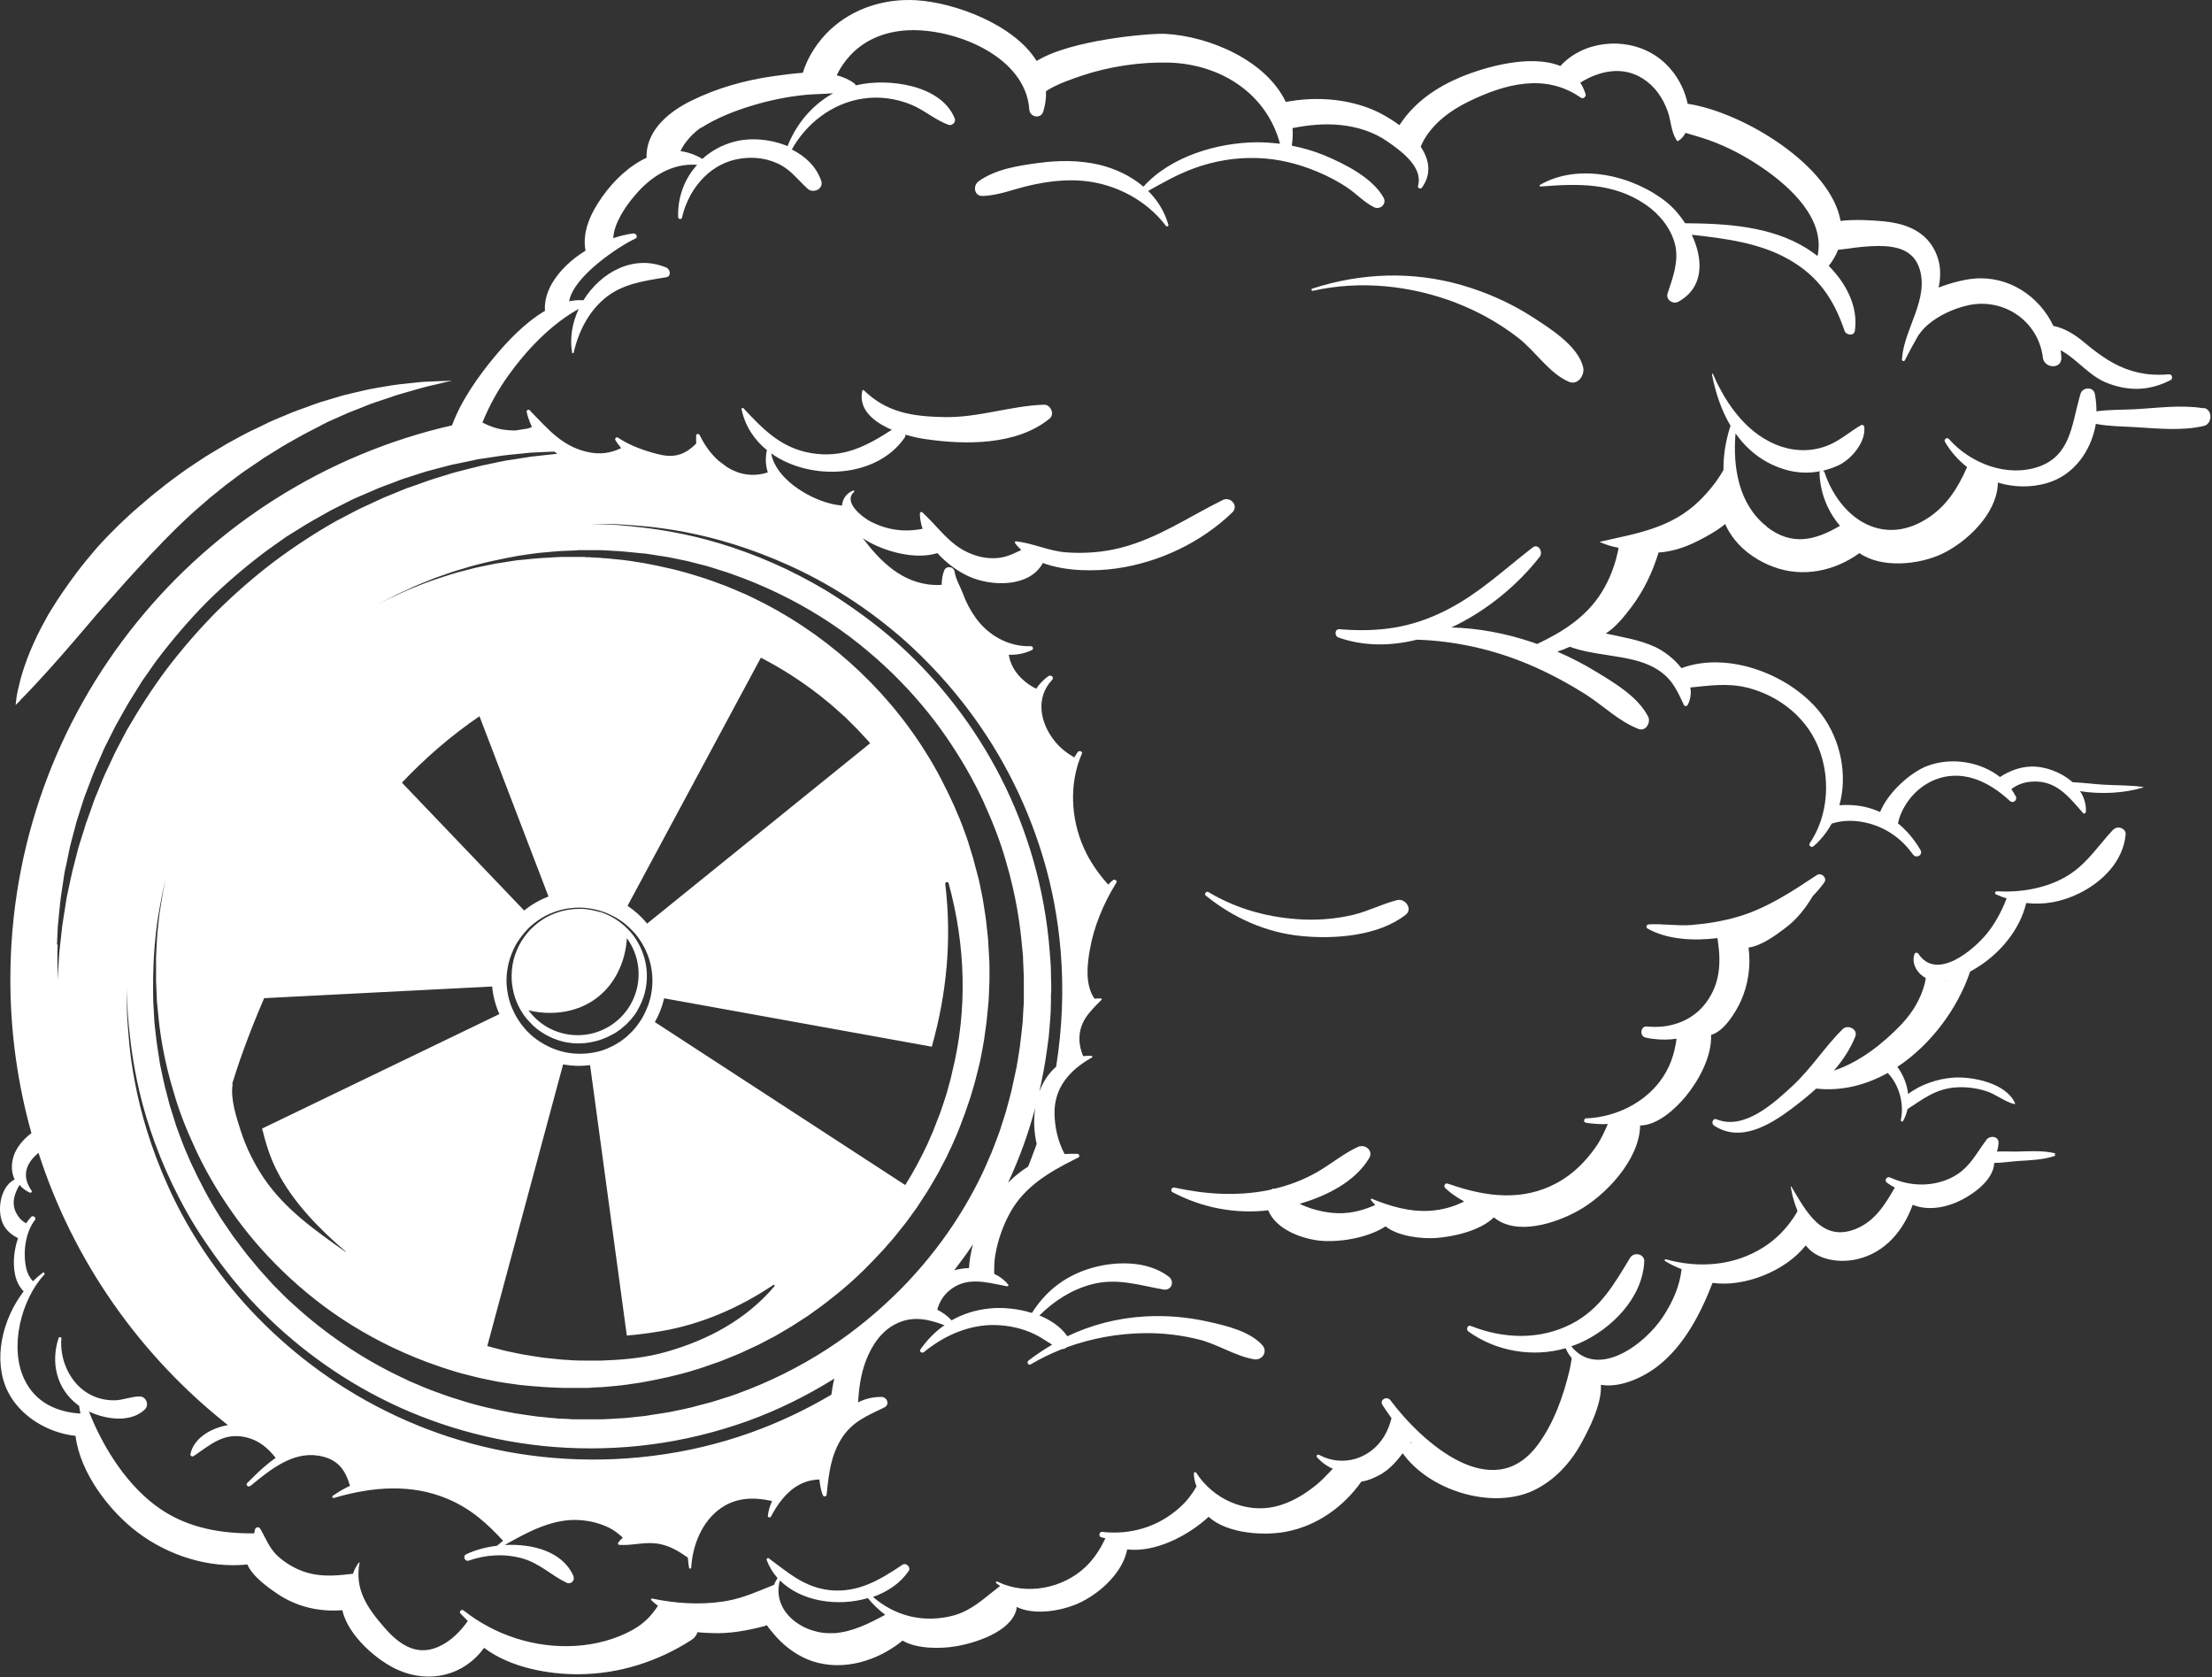 <?xml version="1.0" encoding="UTF-8"?> <svg xmlns="http://www.w3.org/2000/svg" width="810" height="614" viewBox="0 0 810 614" fill="none"><rect x="0" y="0" width="810" height="614" fill="#333333" stroke="none"/><path d="M219.593 333.903C219.053 333.687 218.459 333.579 217.865 333.471L217.001 333.255L216.137 333.093C215.543 333.039 214.949 332.877 214.355 332.823C211.924 332.607 209.494 332.823 207.064 333.255C204.634 333.741 202.312 334.659 200.098 335.794C197.937 337.036 195.993 338.548 194.211 340.33C192.537 342.167 191.025 344.165 189.945 346.379C188.865 348.594 188.055 350.916 187.676 353.292C187.298 355.669 187.244 358.099 187.514 360.422C187.838 362.744 188.379 365.012 189.297 367.065C189.459 367.605 189.783 368.091 189.999 368.577C190.269 369.063 190.485 369.603 190.809 370.035C191.079 370.521 191.403 370.953 191.673 371.439C191.943 371.871 192.321 372.303 192.645 372.681C193.239 373.492 194.103 374.302 194.859 375.112L195.021 375.274H195.075V375.382L195.399 375.652L195.993 376.138C196.371 376.462 196.749 376.84 197.181 377.11C200.476 379.541 204.094 380.999 207.55 381.647C208.414 381.755 209.278 381.863 210.088 381.971C210.952 381.971 211.762 382.079 212.573 381.971C213.383 381.917 214.139 381.971 214.895 381.809C215.651 381.701 216.353 381.593 217.055 381.431C219.863 380.891 222.131 379.865 223.967 378.893C224.4 378.623 224.832 378.406 225.264 378.19C225.642 377.974 225.966 377.704 226.29 377.488C226.614 377.272 226.884 377.056 227.154 376.894C227.424 376.732 227.694 376.462 227.91 376.246C228.72 375.544 229.152 375.166 229.26 375.112C229.314 375.058 229.692 374.626 230.394 373.924C230.556 373.708 230.826 373.492 231.042 373.222C231.258 372.952 231.474 372.682 231.744 372.357C231.96 372.033 232.284 371.709 232.554 371.331C232.824 370.953 233.04 370.521 233.31 370.089C234.336 368.307 235.524 366.038 236.172 363.176C236.875 360.368 237.145 356.965 236.551 353.346C235.956 349.782 234.444 345.893 231.96 342.545C229.368 339.142 225.75 336.226 221.375 334.443C220.835 334.227 220.295 334.065 219.701 333.849L219.593 333.903ZM224.724 374.68C214.787 381.971 200.8 379.811 193.509 369.873C193.509 369.873 206.902 373.87 218.189 365.606C229.476 357.343 229.53 343.463 229.53 343.463C236.821 353.4 234.66 367.389 224.724 374.68Z" fill="white"></path><path d="M7.463 256.292C8.598 255.158 10.218 253.538 12.162 251.432C14.106 249.325 16.482 246.787 19.075 243.87C21.721 240.954 24.583 237.605 27.661 234.041C29.173 232.258 30.793 230.368 32.468 228.424C33.278 227.452 34.142 226.48 35.006 225.453C35.87 224.481 36.734 223.401 37.652 222.429C39.434 220.377 41.27 218.324 43.16 216.218C44.997 214.058 46.995 211.951 48.939 209.791C50.937 207.631 52.935 205.416 54.987 203.202C56.014 202.122 57.094 201.041 58.174 199.907C58.714 199.367 59.2 198.773 59.74 198.233L61.36 196.613C62.44 195.533 63.52 194.398 64.654 193.318C65.734 192.238 66.922 191.158 68.056 190.078C69.191 188.997 70.325 187.917 71.513 186.891L75.077 183.813L76.859 182.246L78.695 180.788C79.938 179.816 81.126 178.79 82.368 177.818C83.61 176.845 84.852 175.927 86.094 175.009C87.336 174.091 88.578 173.119 89.874 172.255C91.17 171.391 92.412 170.526 93.709 169.662C94.357 169.23 94.951 168.798 95.599 168.366L96.517 167.718L97.489 167.124C98.785 166.314 100.081 165.504 101.323 164.747C102.619 163.937 103.861 163.127 105.158 162.425C106.454 161.723 107.75 160.967 108.992 160.265C110.288 159.563 111.53 158.806 112.772 158.212C114.068 157.564 115.31 156.916 116.553 156.268C117.201 155.944 117.795 155.62 118.389 155.296C118.983 154.972 119.631 154.648 120.225 154.378C122.709 153.244 125.139 152.163 127.515 151.137C129.892 150.165 132.214 149.301 134.482 148.383C136.696 147.465 138.91 146.817 140.963 146.114C141.989 145.736 143.015 145.412 143.987 145.088C144.959 144.764 145.931 144.44 146.903 144.17C148.793 143.63 150.575 143.144 152.195 142.658C153.816 142.226 155.328 141.74 156.732 141.416C159.486 140.822 161.646 140.281 163.158 139.903C164.671 139.579 165.427 139.363 165.427 139.363C165.427 139.363 164.616 139.363 163.104 139.471C161.592 139.525 159.324 139.579 156.462 139.741C155.004 139.741 153.438 139.957 151.763 140.119C150.035 140.281 148.199 140.497 146.201 140.714C145.175 140.822 144.203 140.984 143.123 141.146C142.097 141.308 141.017 141.524 139.882 141.686C137.668 142.064 135.292 142.442 132.916 143.036C130.486 143.576 128.001 144.17 125.409 144.818C122.817 145.574 120.171 146.384 117.471 147.195C116.769 147.411 116.12 147.627 115.418 147.897C114.716 148.113 114.068 148.383 113.366 148.653C111.962 149.139 110.612 149.625 109.154 150.165C107.75 150.651 106.346 151.245 104.942 151.839C103.537 152.433 102.079 153.028 100.675 153.622C99.217 154.216 97.813 154.918 96.409 155.62C94.951 156.322 93.547 157.024 92.088 157.672C89.172 159.077 86.364 160.697 83.448 162.263C82.044 163.073 80.639 163.937 79.181 164.801C77.777 165.666 76.319 166.476 74.915 167.394C73.511 168.312 72.161 169.23 70.757 170.148L68.651 171.553C67.948 172.039 67.3 172.525 66.598 173.011L62.548 175.981C61.198 176.953 59.902 178.034 58.606 179.06C57.31 180.086 55.959 181.112 54.717 182.192C53.475 183.273 52.179 184.353 50.937 185.433C48.399 187.539 46.077 189.808 43.7 192.022C42.566 193.156 41.432 194.29 40.298 195.424C39.164 196.559 38.084 197.693 37.004 198.881C35.924 200.015 34.898 201.203 33.926 202.392C32.9 203.526 31.982 204.768 31.009 205.902C30.091 207.09 29.119 208.225 28.255 209.413C27.391 210.601 26.527 211.789 25.663 212.923C23.989 215.246 22.423 217.568 20.911 219.837C20.154 220.971 19.506 222.105 18.804 223.185C18.48 223.725 18.102 224.265 17.778 224.859C17.454 225.399 17.13 225.993 16.86 226.534C14.376 230.908 12.432 235.067 10.866 238.848C9.354 242.628 8.22 246.031 7.463 248.893C6.707 251.756 6.221 254.078 6.005 255.644C5.789 257.211 5.735 258.129 5.735 258.129C5.735 258.129 5.897 257.967 6.167 257.697C6.437 257.427 6.869 256.995 7.463 256.4V256.292Z" fill="white"></path><path d="M773.895 303.658C772.437 305.17 771.086 306.791 769.79 308.357C766.28 312.516 762.932 316.728 758.287 319.861C750.889 324.83 741.06 326.774 732.203 326.342C731.825 326.342 731.447 326.342 731.123 326.342C730.583 326.342 730.313 327.152 730.853 327.422C731.069 327.53 731.285 327.584 731.501 327.692C732.581 328.178 733.715 328.61 734.795 328.934C733.067 333.363 730.907 337.522 727.937 341.356C722.968 347.621 709.197 359.449 702.447 349.134C702.285 348.918 702.069 348.81 701.907 348.81C701.529 348.81 701.151 348.918 701.043 349.35C700.935 349.62 700.881 349.944 700.827 350.214C700.233 353.4 702.285 356.533 705.201 358.099C705.093 358.747 704.985 359.341 704.823 360.043C703.365 365.768 700.341 370.683 696.344 374.95C689.702 381.971 681.007 388.83 671.556 391.963C674.85 388.128 677.605 383.969 679.387 379.487C680.467 376.786 676.579 374.95 674.742 376.786C668.208 383.267 663.24 391.206 656.435 397.526C649.576 403.899 638.613 413.944 628.569 409.786C627.219 409.245 626.516 411.298 627.597 412.054C637.209 418.427 647.902 412 655.949 406.005C658.973 403.737 662.105 401.252 665.076 398.552C674.364 399.578 683.275 397.255 691.268 392.827C695.48 397.255 697.316 404.115 696.074 409.948V410.056C695.966 410.542 696.614 410.866 696.884 410.38C697.64 409.029 698.18 407.571 698.504 406.113C698.504 406.113 698.504 406.113 698.504 406.059C704.175 402.386 708.765 398.66 716.164 398.12C719.944 397.85 723.724 398.336 727.289 399.47C730.799 400.604 733.553 402.98 737.01 404.061C737.226 404.115 737.388 404.169 737.604 404.223C737.82 404.223 737.928 404.061 737.874 403.899C734.633 396.553 722.32 394.015 715.084 394.555C709.845 394.933 703.365 396.931 698.72 400.55C698.342 396.985 696.938 393.475 694.778 390.612C707.091 382.457 716.758 369.333 721.294 356.101C721.294 355.993 721.348 355.831 721.402 355.723C722.428 355.183 723.4 354.588 724.265 354.048C732.635 348.756 739.656 340.276 741.978 330.609C748.459 331.365 754.885 330.231 761.312 327.098C769.898 322.885 777.459 315.324 778.377 305.548C778.593 303.28 775.407 302.146 773.949 303.712L773.895 303.658ZM712.654 359.449C712.654 359.449 712.708 359.125 712.762 358.963C712.762 358.963 712.816 358.963 712.87 358.963C712.816 359.125 712.708 359.287 712.654 359.449Z" fill="white"></path><path d="M806.784 149.463C798.575 148.113 789.88 149.409 781.564 149.841C777.135 150.057 772.275 149.949 767.684 150.597C767.684 148.437 767.522 146.277 767.09 144.17C766.496 141.416 762.608 141.74 761.852 144.17C761.69 144.71 761.528 145.304 761.366 145.899C758.666 155.728 758.018 166.746 746.731 170.797C735.012 174.955 721.511 169.662 713.626 160.697C712.924 159.941 711.682 160.913 712.222 161.777C714.328 165.396 717.136 168.528 720.323 171.013C716.974 178.574 712.762 185.541 705.147 190.186C688.784 200.177 673.609 189.322 668.1 172.903C667.992 172.579 667.722 172.417 667.452 172.363C669.396 171.877 671.34 171.229 673.231 170.365C677.983 168.096 683.221 161.939 682.681 156.376C682.627 155.782 682.033 155.35 681.439 155.674C677.497 157.997 674.203 160.967 669.882 162.857C664.266 165.288 658.055 165.396 652.277 163.505C640.126 159.455 632.079 148.167 627.273 136.933C627.165 136.717 626.841 136.879 626.895 137.095C628.191 143.792 630.351 150.273 633.699 155.89C633.429 156.646 633.213 157.402 632.997 158.159C631.701 162.749 631.053 167.448 631.107 172.093C628.731 176.251 625.707 179.978 622.304 183.327C611.99 193.426 599.245 195.317 585.851 198.341C585.797 198.341 585.797 198.449 585.851 198.449C588.066 199.475 590.388 200.123 592.71 200.555C591.684 206.28 589.524 212.005 586.499 216.866C580.883 225.886 572.242 231.341 562.9 235.769C562.359 235.553 561.765 235.337 561.225 235.175C551.397 231.881 541.46 229.99 531.469 229.72C544.322 223.725 555.825 214.112 563.818 203.85C565.168 202.122 563.332 198.827 561.225 200.447C551.019 208.333 541.676 217.19 530.119 223.131C517.104 229.882 505.007 231.557 490.534 230.368C488.697 230.206 488.589 232.853 490.101 233.393C499.444 236.687 509.273 236.579 518.832 234.203C532.765 234.635 546.806 237.768 559.605 243.168C566.95 246.247 574.078 250.082 580.829 254.348C587.148 258.399 592.926 264.178 600.001 266.878C602.701 267.904 604.591 264.502 603.511 262.342C599.731 255.05 591.306 250.082 584.555 245.977C579.965 243.168 575.159 240.684 570.244 238.578C571.81 238.092 573.322 237.498 574.834 236.795C579.047 238.362 583.907 239.118 587.796 239.712C588.282 239.766 588.714 239.874 589.146 239.928C594.87 240.846 600.865 241.656 605.995 244.573C611.666 247.813 613.61 251.702 616.094 256.995C616.256 257.373 616.472 257.751 616.634 258.129C616.904 258.669 617.714 258.615 617.984 258.129C618.47 257.211 618.794 256.239 618.956 255.32C619.172 254.078 619.226 252.89 618.956 251.702C625.869 251.054 632.295 249.974 639.586 251.702C647.741 253.7 655.193 258.183 660.54 264.664C670.422 276.546 671.448 295.611 662.862 308.465C662.808 308.573 662.754 308.681 662.7 308.735C662.106 309.653 663.402 310.463 664.104 309.815C664.914 309.113 665.724 308.357 666.426 307.547C668.154 305.711 669.558 303.658 670.746 301.552C673.447 300.688 676.363 300.31 679.819 300.634C687.812 301.444 694.832 305.441 699.693 311.76C699.963 312.138 700.233 312.462 700.503 312.84C701.691 314.46 704.283 313.056 703.257 311.22C701.961 308.951 700.395 306.845 698.667 304.901C697.533 303.658 696.291 302.47 694.994 301.444C695.21 300.472 695.48 299.5 695.859 298.528C698.019 293.073 702.069 288.536 707.361 285.998C717.892 281.083 728.099 285.889 735.984 293.235C737.118 294.315 738.846 292.965 738.144 291.56C737.658 290.642 737.118 289.778 736.524 288.914C738.576 287.348 741.06 286.322 744.193 286.16C752.833 285.619 757.424 291.56 762.5 297.339C762.608 297.447 762.716 297.555 762.824 297.717C763.148 298.095 763.742 297.717 763.796 297.339C764.012 294.477 763.148 291.884 761.69 289.67C769.305 290.858 777.891 290.426 784.75 288.32C784.858 288.32 784.858 288.158 784.75 288.104C779.943 287.456 775.299 287.564 770.493 287.294C766.604 287.078 762.77 286.538 758.936 286.376C754.831 282.703 748.891 280.543 743.868 280.651C739.98 280.705 735.822 282.163 732.366 284.485C725.075 278.706 714.166 277.14 705.579 280.489C699.855 282.703 691.538 289.778 688.46 297.285C686.03 296.205 683.437 295.395 680.737 295.017C678.469 294.693 676.039 294.639 673.555 294.801C676.633 283.783 674.041 271.037 667.128 261.694C656.543 247.435 633.213 238.092 615.716 244.627C613.07 241.17 609.289 238.362 606.049 236.849C600.325 234.203 594.114 233.285 588.012 231.935C591.792 229.558 595.032 225.346 597.3 222.375C601.891 216.326 605.131 209.521 607.345 202.284C612.098 202.014 616.958 200.393 621.008 198.395C624.195 196.829 628.353 194.615 631.755 191.86C632.619 194.02 634.023 196.073 635.211 197.585C638.722 202.068 644.068 205.578 649.361 207.523C660.162 211.573 671.827 209.089 680.899 202.5C689.108 208.225 702.771 206.712 711.034 202.824C720.269 198.449 730.907 188.296 731.555 177.548C731.555 177.224 731.555 176.954 731.555 176.684C737.334 178.412 743.544 178.628 749.647 176.846C759.476 173.983 765.794 165.018 767.468 155.188C772.167 156.106 777.243 156.106 781.78 156.376C789.988 156.862 798.899 157.835 807 155.944C810.132 155.242 810.348 149.949 807 149.355L806.784 149.463ZM647.038 192.832C636.724 184.839 634.455 171.067 635.535 158.699C639.748 164.64 645.472 169.338 653.195 171.769C657.623 173.173 662.16 173.389 666.534 172.525C666.372 172.687 666.264 172.903 666.264 173.173C666.426 177.548 667.452 181.652 669.18 185.379C670.368 187.971 671.935 190.348 673.771 192.508C665.022 197.639 656.381 200.177 646.984 192.886L647.038 192.832Z" fill="white"></path><path d="M225.479 151.947C225.479 151.947 225.533 151.839 225.479 151.839C225.425 151.839 225.425 151.947 225.479 151.947Z" fill="white"></path><path d="M502.144 438.95C502.144 438.95 501.82 439.166 501.928 439.274C502.468 439.923 503.008 440.571 503.602 441.165C498.634 443.379 493.395 444.675 487.617 444.027C483.566 443.595 479.57 442.515 475.898 440.733C485.997 437.816 496.312 432.523 501.388 423.99C503.008 421.235 499.876 418.751 497.284 419.885C491.829 422.37 487.077 426.474 481.838 429.391C476.978 432.091 471.848 434.036 466.447 435.278C466.393 435.278 466.285 435.224 466.231 435.17C466.015 435.116 465.853 435.224 465.745 435.44C465.313 435.548 464.827 435.656 464.395 435.764C452.892 438.032 441.443 437.276 430.048 434.792C429.076 434.576 428.374 435.98 429.346 436.466C439.985 442.137 452.352 444.567 464.395 443.109C467.149 449.914 476.168 453.371 482.864 454.181C489.831 454.991 500.524 453.425 507.382 448.996C512.027 452.723 520.722 453.587 525.636 453.263C531.738 452.885 541.945 450.724 547.022 445.701C555.284 452.561 569.488 447.916 577.804 443.325C587.957 437.708 600.378 424.584 600.594 412.054C607.021 412.054 613.717 405.735 617.282 401.414C622.034 395.635 626.894 386.832 626.57 378.893C631.431 377.596 635.643 370.413 637.371 366.741C640.179 360.584 641.206 353.616 640.287 346.919C645.094 346.271 650.17 342.437 653.573 339.898C657.947 336.658 661.133 332.607 663.833 328.016C665.346 326.504 666.75 324.83 668.046 323.047C669.18 321.427 666.966 319.321 665.346 320.347C656.273 326.342 646.984 332.553 636.399 335.631C630.945 337.252 625.166 338.17 619.496 338.656C614.203 339.088 608.965 338.116 603.726 338.44C602.916 338.44 602.592 339.574 603.294 339.952C610.423 344.003 620.144 344.543 628.893 343.463C629.001 343.949 629.055 344.435 629.109 344.921C630.243 352.806 629.757 360.26 624.788 367.011C620.036 373.492 612.313 376.354 604.591 375.922C604.104 375.922 603.564 375.868 603.078 375.814C600.756 375.544 600.27 379.325 602.538 379.865C603.618 380.135 604.753 380.297 605.833 380.405C608.533 380.729 611.233 380.675 613.933 380.297C613.177 385.86 611.503 391.153 607.669 396.121C601.566 404.061 591.575 408.813 581.639 409.408C581.423 409.408 581.153 409.408 580.883 409.408C580.018 409.408 579.694 410.866 580.667 411.028C581.477 411.19 582.287 411.298 583.097 411.352C584.987 411.568 586.877 411.622 588.767 411.514C587.525 414.376 586.229 417.239 584.393 419.885C580.613 425.286 576.022 429.877 570.19 433.063C557.499 439.977 544.106 438.14 531.09 433.658C530.766 433.55 530.388 433.441 530.064 433.333C529.2 433.009 528.498 434.252 529.146 434.9C530.388 436.088 531.792 437.168 533.197 438.086C534.169 438.734 535.141 439.328 536.167 439.869C532.387 441.813 528.174 442.947 523.908 443.271C516.347 443.811 509.003 441.651 502.09 438.788L502.144 438.95Z" fill="white"></path><path d="M511.649 329.529C506.14 330.933 501.118 333.579 495.555 334.93C489.669 336.334 483.62 336.874 477.572 336.658C465.205 336.172 453.162 332.985 442.523 326.612C441.767 326.126 440.795 327.314 441.551 327.908C451.65 336.064 463.639 341.465 476.6 342.707C488.751 343.895 504.844 342.707 514.781 334.875C517.427 332.769 514.511 328.827 511.703 329.529H511.649Z" fill="white"></path><path d="M533.359 110.955C541.46 114.087 549.236 118.462 556.095 123.809C562.251 128.616 567.436 136.825 574.564 139.795C577.751 141.146 580.343 137.365 579.749 134.61C578.021 126.725 567.652 120.298 561.279 116.139C553.233 110.955 544.376 107.012 535.195 104.366C517.05 99.181 498.418 99.883 480.543 105.662C480.057 105.824 480.219 106.58 480.759 106.472C498.202 102.529 516.78 104.528 533.413 110.955H533.359Z" fill="white"></path><path d="M752.671 422.262C747.864 421.128 743.22 421.506 738.306 421.614C736.037 421.614 733.607 421.506 731.285 421.614C731.555 420.588 731.771 419.561 731.825 418.481C731.987 415.889 728.639 415.619 727.397 417.293C726.749 418.157 726.155 419.021 725.561 419.885C722.698 424.098 720.214 428.149 715.3 430.795C708.063 434.684 699.476 434.468 692.186 431.119C690.836 430.525 689.81 432.253 691.052 433.064C691.97 433.712 692.888 434.306 693.86 434.792C690.296 440.949 686.623 447.052 679.603 449.914C667.128 454.991 661.295 443.325 655.949 434.414C655.895 434.306 655.733 434.414 655.733 434.522C655.949 435.656 656.165 436.79 656.435 437.924C656.921 439.761 657.515 441.597 658.217 443.379C657.947 443.973 657.623 444.513 657.245 445.054C654.329 449.644 650.494 453.641 645.904 456.557C635.103 463.471 622.142 464.443 609.991 461.04C609.613 460.932 609.397 461.472 609.721 461.688C611.665 462.876 613.663 463.849 615.769 464.659C615.121 470.546 612.799 476.217 609.019 481.996C602.106 492.527 584.987 504.895 575.374 492.905C576.4 492.527 577.48 492.149 578.506 491.717C590.225 486.478 601.404 475.244 602.106 461.904C602.268 459.042 598.272 458.232 596.922 460.5C591.089 470.114 585.959 479.295 575.482 484.696C563.817 490.691 550.586 490.205 538.597 485.452C537.301 484.966 536.761 486.856 537.733 487.504C547.886 494.796 561.333 497.064 573.322 493.607C573.862 494.958 574.618 496.146 575.536 497.226C575.32 498.684 575.104 500.088 574.78 501.493C572.512 511.106 569.002 521.044 563.061 529.037C546.536 551.289 520.56 527.903 509.165 512.673C507.869 510.944 505.006 512.511 506.248 514.401C507.274 515.967 508.355 517.587 509.543 519.208C509.003 521.422 508.193 523.636 506.896 525.797C501.928 534.06 491.829 537.301 483.134 532.71C483.134 532.71 483.026 532.71 482.972 532.656C482.378 532.332 481.838 533.088 482.27 533.52C483.458 534.87 484.755 535.896 486.159 536.76C486.753 537.139 487.401 537.463 488.049 537.733C486.213 539.623 484.431 541.621 482.432 543.296C478.004 546.968 472.928 550.101 467.311 551.505C456.132 554.259 444.143 548.804 438.041 539.191C437.825 538.813 437.177 538.975 437.177 539.407C437.177 541.081 437.555 542.701 438.149 544.214C436.583 546.968 434.638 549.561 432.046 551.883C424.162 559.012 414.063 562.037 403.586 560.848C402.452 560.74 402.182 562.577 403.316 562.847C403.802 562.955 404.288 563.063 404.774 563.171C402.992 567.005 400.778 570.516 397.591 573.595C389.275 581.588 375.828 584.234 365.351 579.103C365.351 579.103 365.243 579.103 365.189 579.049C364.865 578.887 364.487 579.32 364.757 579.59C365.243 579.968 365.729 580.346 366.215 580.67C365.351 581.318 364.541 581.966 363.731 582.614C358.654 586.611 354.388 590.553 347.043 591.958C336.89 593.956 327.386 591.309 319.663 584.666C325.063 582.776 329.762 579.59 332.732 575.161C333.65 573.811 331.814 571.974 330.464 572.892C322.255 578.401 314.208 583.262 303.84 582.182C294.497 581.156 288.664 575.755 281.482 570.516C281.158 570.246 280.618 570.678 280.726 571.056C281.644 573.595 283.048 575.863 284.722 577.753C284.182 578.563 283.75 579.373 283.426 580.238C281.752 580.886 280.132 581.588 278.512 582.236C274.137 584.018 269.709 585.639 264.794 586.341C256.154 587.637 247.351 587.043 238.818 585.26C238.494 585.206 238.224 585.584 238.494 585.855C239.25 586.611 240.06 587.313 240.924 587.907C238.656 591.363 236.118 594.226 231.69 596.71C225.317 600.275 217.865 602.165 210.574 602.597C195.993 603.461 181.249 598.709 169.801 589.635C168.99 589.041 167.964 589.959 168.666 590.769C169.531 591.687 170.395 592.606 171.313 593.47C168.45 597.466 164.994 600.977 160.404 602.975C152.303 606.486 145.931 601.841 140.692 595.792C134.536 588.717 129.783 581.966 131.673 572.082C131.673 571.974 131.565 571.92 131.457 572.028C131.079 572.514 130.755 573 130.485 573.487C129.945 574.351 129.567 575.269 129.243 576.187C124.113 576.781 118.982 577.321 113.798 576.133C109.478 575.107 105.481 573 102.133 570.084C98.623 567.059 97.489 563.441 95.274 559.66C94.842 558.904 93.654 559.066 93.384 559.93C93.222 560.416 93.168 560.902 93.114 561.389C81.179 561.497 69.406 559.552 59.145 552.747C47.102 544.754 37.868 530.387 32.575 516.777C39.11 519.856 48.02 520.882 53.043 516.021C54.771 514.347 53.475 511.214 51.099 511.268C48.02 511.268 45.266 512.565 42.134 512.673C38.462 512.781 34.789 511.808 31.711 509.81C25.285 505.705 21.828 497.442 22.476 490.043C22.53 489.449 21.612 489.395 21.45 489.881C18.534 498.846 20.64 508.244 28.255 514.185C28.471 514.347 28.741 514.509 28.957 514.671C29.119 515.643 29.281 516.561 29.443 517.533C20.91 516.993 12.972 513.591 8.867 504.895C3.359 493.229 7.733 475.839 16.212 466.657C16.536 466.279 16.104 465.631 15.672 465.955C14.43 466.873 13.188 467.953 12.053 469.087C10.865 467.791 9.947 466.117 9.515 463.903C8.381 458.34 9.299 451.21 12.809 446.62C13.458 445.81 12.107 444.783 11.405 445.54C10.757 446.242 10.163 446.998 9.569 447.862C8.435 447.268 7.463 446.458 6.707 445.324C3.845 441.381 5.033 437.438 7.139 433.82C8.111 434.954 9.353 435.926 10.865 436.628C11.297 436.844 11.892 436.412 11.567 435.926C8.327 431.335 8.975 427.015 12.864 423.18C13.242 422.802 13.674 422.424 14.106 422.1C26.905 461.85 51.369 496.416 83.447 521.746C77.075 522.88 70.918 526.607 69.73 532.386C69.622 532.872 70.216 533.466 70.81 533.142C71.026 533.034 71.188 532.872 71.404 532.764C77.237 528.821 82.097 524.23 90.36 526.283C95.112 527.471 98.245 530.387 100.945 533.736C99.433 534.816 97.975 535.95 96.57 537.193C94.41 539.083 92.412 541.081 90.522 542.972C89.82 543.674 90.9 544.646 91.71 543.998C91.872 543.89 92.034 543.728 92.196 543.62C98.785 538.273 106.939 531.468 116.444 532.926C124.167 534.114 126.543 538.651 128.163 543.998C126.165 544.916 124.221 545.996 122.385 547.292C122.223 547.4 122.007 547.508 121.845 547.67C121.413 547.94 121.845 548.588 122.331 548.426C122.547 548.372 122.817 548.318 123.033 548.21C136.534 544.322 150.683 543.188 163.86 548.75C172.609 552.423 178.495 557.932 184.22 564.089C183.464 564.683 182.762 565.277 182.006 565.925C177.739 566.465 173.743 567.546 170.611 569.112C169.369 569.706 170.233 571.812 171.583 571.38C177.955 569.166 184.76 568.734 191.294 570.57C197.613 572.352 201.717 576.673 207.388 579.428C209.116 580.292 210.682 578.617 209.926 576.889C205.984 568.032 195.021 565.115 184.814 565.655C192.644 561.227 201.177 556.528 210.358 556.474C214.786 556.474 219.269 557.446 223.157 559.39C225.101 560.362 226.613 561.659 228.071 562.955C227.423 563.495 226.829 564.143 226.343 564.899C226.127 565.223 226.397 565.547 226.775 565.601C231.906 565.979 236.496 564.197 241.788 565.331C245.731 566.195 248.647 568.032 251.617 570.084C251.725 570.138 251.779 570.192 251.887 570.3C251.995 571.542 252.103 572.784 252.319 574.027C252.373 574.459 253.129 574.351 253.129 573.919C253.129 573.811 253.129 573.757 253.129 573.649C253.669 565.763 256.964 556.96 264.146 552.045C269.817 548.156 276.351 548.102 282.724 549.561C281.914 551.289 281.374 553.125 281.158 555.016C281.104 555.556 282.076 555.772 282.292 555.286C284.614 550.857 288.016 545.996 292.823 543.512C295.253 542.269 297.629 541.729 300.059 541.675C300.221 543.512 300.545 545.24 301.085 546.806C301.139 547.022 301.193 547.184 301.301 547.4C301.571 548.102 302.652 547.94 302.706 547.238C302.706 546.86 302.814 546.482 302.814 546.104C303.57 539.191 304.272 532.764 308.268 526.499C312.156 520.45 317.449 518.398 323.875 515.265C324.037 515.211 324.145 515.103 324.253 514.995C324.523 514.779 324.739 514.563 324.847 514.239C325.333 513.051 324.361 511.43 322.741 511.43C319.609 511.43 316.747 512.133 314.208 513.429C314.533 508.298 315.181 503.167 317.071 498.198C319.177 492.743 322.687 487.126 328.628 484.426C334.568 481.671 340.239 483.076 345.855 485.182C342.507 487.504 339.537 490.475 337.052 494.039C336.458 494.85 337.7 495.606 338.348 495.012C345.693 488.963 355.09 484.804 364.757 485.128C369.617 485.29 374.477 486.37 378.852 488.477C381.12 489.557 383.118 491.015 385.278 492.311C382.308 494.04 379.446 495.984 376.638 498.09C375.828 498.738 376.53 500.089 377.448 499.494C381.12 497.334 384.954 495.498 388.897 493.932C389.545 493.932 390.139 493.715 390.571 493.283C399.644 489.989 409.31 488.207 418.977 488.099C425.836 487.991 432.64 488.801 439.229 490.475C446.033 492.203 452.406 496.524 459.21 497.658C462.181 498.144 464.395 494.904 462.235 492.473C457.536 487.288 448.734 485.29 442.145 483.832C434.584 482.158 426.754 481.509 418.977 481.996C409.04 482.59 399.59 485.074 390.841 489.233C388.519 485.83 384.846 483.346 380.634 481.618C385.818 476.379 392.461 472.166 399.536 470.276C408.878 467.737 416.871 470.492 425.998 472.112C428.968 472.652 430.264 469.195 427.996 467.413C419.895 461.202 407.312 461.634 398.023 464.767C389.329 467.683 382.686 473.084 377.88 480.699C372.695 479.079 367.133 478.593 362.596 479.025C357.412 479.511 352.66 481.023 348.447 483.4C348.447 483.4 348.393 483.292 348.339 483.292C346.827 481.672 345.099 480.429 343.209 479.511C343.911 477.081 345.045 474.758 347.313 472.76C353.578 467.197 360.976 469.411 368.375 470.87C368.483 470.87 368.591 470.87 368.753 470.924C369.077 470.978 369.455 470.654 369.239 470.384C368.213 469.087 366.917 468.007 365.513 467.143C365.027 466.873 364.541 466.603 364.055 466.387C364.055 463.957 364.055 461.472 364.541 459.042C365.513 453.695 367.403 448.348 370.157 443.487C375.342 434.468 384.036 429.175 393.595 424.422C394.027 424.206 394.405 423.99 394.837 423.828C395.593 423.45 395.215 422.478 394.405 422.424C394.189 422.424 394.027 422.424 393.811 422.424C392.461 422.424 391.165 422.424 389.869 422.532C389.869 422.424 389.761 422.316 389.707 422.262C387.331 417.671 386.25 412.702 386.142 407.679C386.034 398.498 391.327 392.017 399.59 387.318C399.644 387.318 399.698 387.264 399.806 387.21C400.13 387.048 400.022 386.67 399.752 386.562C399.752 386.562 399.644 386.562 399.59 386.562C398.563 386.562 397.591 386.562 396.619 386.67C395.809 384.672 395.269 382.619 395.269 380.351C395.269 373.924 398.995 370.467 403.37 366.039C403.532 365.877 403.37 365.606 403.154 365.552C402.344 365.498 401.588 365.553 400.832 365.661C400.616 365.336 400.4 365.012 400.184 364.688C397.429 359.666 398.131 353.238 399.049 347.892C400.508 339.304 404.072 330.771 408.77 323.21C409.256 322.453 408.176 321.697 407.474 322.291C406.88 322.778 406.34 323.318 405.8 323.858C402.128 319.753 398.995 315.27 396.835 310.355C392.083 299.662 391.435 286.7 396.187 275.898C396.565 275.088 395.161 274.656 394.675 275.304C394.243 275.952 393.811 276.6 393.379 277.302C390.625 275.682 388.087 273.791 385.98 271.037C380.85 264.448 379.122 255.482 385.278 248.893C386.142 247.975 384.846 246.841 383.82 247.597C382.038 248.893 380.58 250.46 379.446 252.134C377.664 251.324 375.936 250.136 374.207 248.515C371.237 245.653 369.887 242.736 369.401 239.712C372.263 239.82 375.126 239.334 377.88 237.984C378.15 237.876 378.258 237.66 378.258 237.39C378.258 237.011 378.042 236.633 377.61 236.579C377.61 236.579 377.502 236.579 377.448 236.579C369.185 236.849 361.84 232.475 357.412 226.372C355.414 223.617 353.794 220.593 352.66 217.46C351.688 214.814 349.959 212.059 349.581 209.359C349.311 207.415 346.503 206.929 345.747 208.873C345.099 210.547 344.829 212.329 344.829 214.112C343.911 214.166 342.993 214.22 342.075 214.166C330.194 213.572 322.201 205.308 315.937 197.045C316.315 197.315 316.747 197.585 317.125 197.801C323.443 201.69 334.946 205.146 343.263 202.5C346.611 206.226 350.824 209.251 354.874 211.087C363.137 214.76 377.016 215.138 381.876 206.118C390.409 209.305 401.264 209.197 408.824 208.117C424.486 205.902 439.877 198.611 451.272 187.593C453.702 185.217 450.624 181.652 447.762 183.057C435.287 189.214 423.838 197.207 410.174 200.609C403.748 202.23 397.051 202.716 390.409 202.23C384.036 201.744 378.312 198.881 372.047 198.179C371.723 198.179 371.507 198.557 371.669 198.773C372.317 199.745 373.127 200.556 373.991 201.366C373.829 201.42 373.667 201.474 373.559 201.582C371.561 202.5 369.617 203.472 367.457 203.958C363.083 204.93 358.762 204.174 354.712 202.392C347.853 199.367 343.911 193.48 338.781 188.566C338.456 188.241 338.078 187.917 337.754 187.593C337.322 187.215 336.836 187.593 336.836 188.079C336.836 188.998 336.944 189.862 337.106 190.726C337.268 191.698 337.484 192.67 337.862 193.588C334.73 194.236 331.436 194.398 328.25 193.966C324.955 193.534 321.715 192.454 318.799 190.942C316.153 189.592 308.484 183.921 312.75 180.086C312.966 179.87 312.75 179.492 312.48 179.6C309.996 180.518 308.538 182.571 308.322 185.109C306.756 184.947 305.19 184.677 303.624 184.245C295.631 182.138 284.02 175.171 282.4 165.99C296.819 176.252 320.905 175.063 331.166 160.373C331.436 159.995 331.544 159.563 331.598 159.131C334.244 159.941 336.782 160.481 338.781 160.751C353.362 162.911 372.317 163.127 384.36 153.244C386.358 151.569 384.684 148.059 382.254 148.167C369.941 148.599 358.222 152.974 345.747 152.704C334.244 152.488 324.739 151.083 316.315 142.874C316.153 142.712 315.829 142.766 315.775 143.036C314.208 149.895 319.987 154.54 326.575 157.348C317.233 163.397 308.646 167.88 296.981 165.882C286.072 164.046 279.43 157.186 272.247 149.463C271.977 149.139 271.491 149.463 271.545 149.841C272.841 156.052 276.243 161.075 280.834 164.802C280.186 167.664 280.348 170.419 281.158 172.957C275.649 174.739 270.573 173.713 266.307 171.067L263.066 168.636C260.312 166.152 258.044 163.019 256.37 159.617C256.37 159.509 256.262 159.401 256.208 159.293C255.938 158.753 254.966 158.699 254.912 159.455C254.912 160.103 254.912 160.751 254.912 161.399C254.912 161.723 254.912 162.047 254.966 162.371C251.401 165.936 247.729 167.718 242.059 166.53C236.874 165.396 230.772 163.235 226.343 160.265C225.695 159.833 224.993 160.481 225.371 161.183C225.965 162.155 226.667 163.127 227.477 164.046C223.751 165.828 219.755 166.638 214.57 165.342C205.605 163.127 200.637 157.024 194.643 150.921C194.427 150.651 194.157 150.435 193.941 150.165C193.563 149.733 192.752 150.165 192.86 150.759C193.13 152.11 193.562 153.46 194.103 154.756C194.319 155.242 194.535 155.782 194.805 156.268C194.373 156.484 193.887 156.7 193.4 156.862L188.648 157.618C187.352 157.618 186.056 157.51 184.652 157.348C181.574 156.916 179.089 155.944 176.659 154.702C179.089 148.653 182.33 142.82 186.11 137.527C192.59 128.4 201.825 118.624 211.924 113.115C209.548 118.138 208.576 123.755 209.494 129.102C209.494 129.426 210.034 129.372 210.088 129.102C211.708 121.703 215.434 114.303 221.267 109.389C227.747 103.88 235.848 102.854 243.949 101.503C246.001 101.179 245.407 98.533 243.949 97.939C231.96 92.97 219.971 99.721 213.652 109.929C211.87 109.821 210.142 109.929 208.414 110.307C209.98 101.125 226.721 90.107 232.662 87.353C233.796 86.813 232.932 85.355 231.852 85.463C229.475 85.787 226.991 86.381 224.561 87.191C224.831 81.736 228.989 75.633 232.446 71.582C238.278 64.669 246.001 59.646 255.29 60.349C250.699 65.371 248.107 72.069 248.323 79.468C248.323 80.278 249.565 80.494 249.727 79.684C251.995 69.8 259.07 60.727 269.331 58.404C274.461 57.27 279.862 57.594 284.668 59.809C289.582 62.023 291.959 65.695 295.739 69.098C297.791 70.988 301.733 69.206 300.707 66.181C298.925 60.997 294.875 57.162 289.96 54.732C295.307 45.064 304.92 37.719 315.991 36.099C321.985 35.18 328.088 36.044 333.65 38.313C338.51 40.311 342.453 43.93 347.367 45.712C348.609 46.144 350.121 44.74 349.635 43.444C344.775 31.022 325.225 28.537 313.938 31.13C313.722 31.13 313.56 31.238 313.398 31.292C313.29 31.022 313.128 30.752 312.858 30.536C310.968 29.131 308.754 28.159 306.378 27.565C307.674 24.811 309.456 22.272 311.508 20.112C317.449 13.793 325.657 11.092 334.19 11.039C350.824 10.931 375.504 20.976 376.908 39.987C376.908 39.987 376.908 40.041 376.908 40.095C377.124 42.958 381.174 43.714 382.038 40.797C382.578 38.961 382.902 37.233 383.01 35.505C383.01 34.802 383.064 34.1 383.01 33.452C386.358 30.914 394.135 28.375 396.241 27.673C406.232 24.325 417.519 22.65 427.996 22.92C447.167 23.46 463.855 34.37 468.715 52.625C465.907 52.301 463.099 52.085 460.291 52.085C445.979 52.193 428.752 57.162 418.707 68.342C414.171 64.453 408.5 61.753 402.452 60.294C395.215 58.62 387.763 58.674 380.418 59.646C373.019 60.619 364.487 61.915 358.33 66.397C356.17 67.964 356.71 71.852 359.788 71.744C365.675 71.582 371.129 69.26 376.8 67.964C383.334 66.451 390.139 65.587 396.889 66.236C408.5 67.37 419.787 73.257 426.916 82.654C427.24 83.086 428.05 82.87 427.834 82.276C426.43 77.415 423.838 73.257 420.435 69.908C425.836 66.884 431.02 63.913 437.015 61.699C444.467 58.944 452.352 57.594 460.345 57.864C467.905 58.08 475.358 59.916 482.324 62.833C486.321 64.507 490.209 66.505 493.773 68.99C496.96 71.204 499.66 74.121 503.116 75.849C505.384 76.983 507.923 74.661 506.626 72.338C502.576 65.047 492.261 59.916 484.863 56.838C481.082 55.272 477.086 54.138 473.036 53.327C473.36 51.113 473.468 48.953 473.306 46.9C479.084 45.766 484.971 45.172 490.803 45.766C496.798 46.36 502.954 48.251 507.923 51.707C512.837 55.11 521.208 61.051 519.263 68.018C518.993 68.936 520.236 69.368 520.722 68.666C522.126 66.668 522.828 64.723 522.99 62.725C523.26 59.592 522.126 56.514 520.236 53.706C520.56 52.895 520.938 52.085 521.37 51.329C525.042 44.902 531.252 40.365 537.787 37.179C550.964 30.752 565.491 26.809 578.344 35.396C578.56 35.559 578.776 35.666 578.938 35.775C579.478 36.153 580.126 35.883 580.451 35.396C580.613 35.126 580.721 34.802 580.613 34.478C580.126 32.912 579.478 31.508 578.668 30.266C585.581 25.945 594.114 24.055 601.458 28.699C605.941 31.508 608.857 35.721 610.639 40.635C611.881 43.984 611.881 47.98 613.771 51.059C613.879 51.221 613.933 51.329 614.041 51.491C614.149 51.653 614.311 51.707 614.527 51.599C615.715 50.897 616.58 49.871 617.174 48.683C617.228 48.683 617.282 48.683 617.336 48.683C620.144 49.547 623.006 50.303 625.868 51.329C632.781 53.813 639.369 57.324 645.418 61.483C655.679 68.504 668.478 80.224 665.562 93.726C664.211 92.7 662.861 91.728 661.457 90.864C648.334 82.762 632.133 81.844 617.066 81.736C615.067 78.657 612.637 75.903 610.207 73.959C598.002 64.237 578.074 59.484 563.925 67.694C563.655 67.856 563.763 68.288 564.087 68.288C577.804 67.208 590.711 66.776 602.646 74.931C607.669 78.388 611.881 83.518 613.393 89.567C614.851 95.616 612.529 101.773 610.639 107.444C609.883 109.713 612.637 111.549 614.581 110.469C624.14 105.176 623.708 94.806 619.496 85.949C631.539 87.299 644.176 88.865 654.815 94.86C665.778 101.017 671.502 109.497 675.444 121.108C675.984 122.729 678.901 123.161 679.225 121.108C680.521 112.197 675.984 103.718 669.666 97.345C671.178 95.4 672.312 93.456 673.068 91.458C674.418 91.296 675.66 91.188 676.362 91.08C680.089 90.486 683.977 90.107 687.757 90.053C694.292 90.053 700.61 91.35 702.879 98.317C706.443 109.443 697.424 120.136 696.506 130.992C696.506 131.208 696.506 131.424 696.452 131.64C696.452 132.18 697.262 132.45 697.532 131.91C698.342 130.29 699.26 128.562 700.232 126.779C700.988 125.429 701.745 124.079 702.501 122.729C703.527 121.325 704.661 119.974 706.011 118.84C710.169 115.33 715.462 112.953 720.7 111.765C733.553 108.957 746.19 117.328 748.026 130.56C748.026 130.668 748.026 130.722 748.026 130.83C748.566 135.043 755.101 135.313 754.831 130.83C754.831 129.966 754.669 129.102 754.561 128.238C760.501 131.316 765.038 137.797 771.896 140.336C779.889 143.36 787.288 143.036 794.848 139.147C795.82 138.661 795.388 136.933 794.254 137.041C793.066 137.149 791.932 137.203 790.852 137.203C783.507 137.257 777.513 135.259 771.842 131.748C768.872 129.912 766.01 127.698 763.04 125.213C759.853 122.513 755.911 120.082 751.915 119.326C746.784 108.524 735.713 100.963 723.022 101.989C719.674 102.259 714.814 103.394 709.899 105.284C711.033 99.937 710.601 94.59 707.199 89.567C703.257 83.788 696.452 81.682 689.81 81.034C685.165 80.602 679.387 80.278 673.986 80.872C670.476 60.781 638.613 41.121 617.984 37.989C617.876 37.503 617.768 37.017 617.66 36.585C615.877 29.779 611.503 23.569 605.455 19.896C594.708 13.361 579.694 15.035 571.378 24.163C560.523 19.734 543.835 24.487 534.763 28.267C526.176 31.886 518.345 37.179 512.999 45.01C512.837 45.28 512.621 45.55 512.459 45.82C509.165 43.39 505.708 41.446 502.792 40.203C494.043 36.531 484.215 35.559 474.872 36.693C473.576 36.855 472.226 37.071 470.821 37.287C463.639 22.218 443.117 13.307 426.7 12.389C421.353 12.119 392.191 14.495 379.608 22.326C371.183 8.77 349.257 0.885 335.432 0.075C323.875 -0.573 312.426 2.991 303.894 10.985C299.897 14.711 295.739 20.598 294.011 26.647C290.176 26.917 286.396 27.457 283.21 27.889C272.787 29.347 262.418 32.264 252.967 36.963C245.353 40.743 237.198 47.17 236.766 56.46C236.766 56.892 236.766 57.324 236.766 57.756C230.34 60.727 224.669 66.181 220.511 72.068C216.46 77.793 213.058 84.76 214.408 91.782C209.224 94.968 204.741 99.127 201.879 104.204C200.313 107.066 199.287 110.523 199.557 113.817C192.158 118.138 185.57 125.213 180.925 130.83C175.633 137.203 168.882 146.439 165.534 155.728C73.025 176.846 3.791 259.749 3.791 358.585C3.791 378.082 6.491 396.932 11.513 414.863C8.489 417.077 5.951 420.263 5.033 423.18C4.007 426.312 4.169 429.283 5.357 431.821C-0.206 434.576 -1.448 444.351 1.685 449.158C2.819 450.886 4.547 452.291 6.599 453.317C4.871 458.34 4.493 464.119 6.059 468.601C6.599 470.168 7.517 471.572 8.651 472.814C0.821 483.022 -2.744 497.982 2.819 509.378C7.247 518.398 17.4 524.608 27.661 525.689C29.281 539.245 40.082 553.287 50.451 561.064C61.738 569.544 76.427 574.243 90.576 572.784C92.466 577.213 98.461 581.426 101.593 583.532C108.667 588.285 116.768 590.175 125.247 589.527C125.247 589.527 125.301 589.527 125.355 589.527C127.461 598.979 138.37 608.214 145.877 611.455C157.326 616.478 169.963 613.453 177.253 603.299C186.758 610.483 200.745 613.075 212.086 612.967C226.721 612.859 240.978 608.322 253.237 600.383C254.426 599.627 255.074 598.655 255.398 597.574C257.288 597.79 259.178 597.845 260.852 597.899C267.225 598.169 273.705 596.98 279.862 595.36C280.186 595.252 280.51 595.144 280.78 594.982C281.86 596.548 283.156 598.007 284.182 599.195C287.638 603.083 292.391 606.486 297.359 608.16C308.862 611.995 321.445 608.052 330.518 600.653C335.864 603.839 344.829 603.623 349.851 602.759C357.142 601.571 370.049 597.466 372.155 589.419C372.263 589.041 372.263 588.663 372.263 588.339C379.23 591.688 389.761 589.581 395.863 586.557C403.208 582.938 411.146 575.593 412.767 567.276C423.189 568.464 435.124 562.199 442.577 555.34C449.49 561.605 462.991 562.307 470.929 560.794C482.27 558.634 491.937 551.721 498.526 542.431C501.172 542.107 504.196 540.595 505.708 539.731C508.895 537.841 511.433 535.032 513.647 532.062C523.476 545.78 546.158 552.693 561.225 545.834C569.002 542.269 575.05 535.734 579.1 528.281C581.909 523.15 586.607 514.077 586.229 507.002C593.466 508.244 601.944 504.193 607.291 499.98C616.796 492.473 622.79 480.861 627.11 469.682C638.667 471.356 653.789 465.415 661.241 455.963C665.238 461.31 673.554 462.552 680.143 460.986C690.35 458.61 696.992 450.508 700.394 441.111C706.065 443.379 712.761 442.137 718.27 439.329C723.184 436.79 729.989 431.821 730.259 425.772C733.175 425.772 736.199 425.232 738.954 425.07C743.598 424.746 747.918 424.692 752.347 423.234C752.617 423.126 752.671 422.694 752.347 422.64L752.671 422.262ZM256.748 46.792C262.472 43.174 268.845 40.635 275.325 38.691C281.86 36.693 288.556 35.342 295.307 34.694C298.493 34.424 301.841 34.424 305.082 34.154C297.467 38.367 291.635 45.28 288.394 53.489C282.13 50.897 274.839 50.303 268.899 51.869C264.362 53.057 260.42 55.272 257.18 58.188C257.18 58.188 257.18 58.188 257.126 58.134C254.48 56.568 251.833 55.704 249.187 55.326C250.645 51.923 254.318 48.251 256.694 46.738L256.748 46.792ZM304.434 510.62C295.091 516.129 285.316 520.774 275.217 524.393C251.671 532.872 226.667 535.734 203.013 533.79C191.132 532.818 179.575 530.657 168.612 527.363C157.65 524.122 147.281 519.802 137.614 514.725C118.334 504.571 102.241 491.339 89.55 477.243C76.967 463.092 67.732 448.132 61.468 434.144C55.149 420.101 51.477 407.193 49.425 396.391C47.318 385.59 46.886 376.948 46.508 371.061C46.454 365.174 46.4 362.042 46.4 362.042C46.4 362.042 46.508 365.174 46.778 371.061C47.264 376.894 48.02 385.536 50.289 396.229C52.557 406.923 56.499 419.723 63.034 433.442C66.328 440.301 70.216 447.43 75.023 454.451C79.775 461.526 85.175 468.655 91.494 475.568C104.131 489.287 120.17 502.087 139.18 511.808C158.136 521.53 180.169 528.011 203.283 529.793C214.894 530.658 226.775 530.387 238.602 528.821C250.429 527.255 262.256 524.392 273.705 520.288C284.776 516.291 295.415 511.052 305.514 504.733C305.028 506.678 304.704 508.622 304.434 510.62ZM354.82 464.281C352.984 464.281 351.148 464.605 349.419 465.091C351.796 462.012 354.118 458.826 356.278 455.585C355.522 458.502 354.982 461.418 354.82 464.281ZM378.96 420.588C378.204 422.748 377.34 424.962 376.476 427.123C373.775 428.797 371.345 430.795 369.131 433.01C371.237 428.473 373.181 423.828 374.856 419.129C376.476 414.701 377.826 410.218 379.068 405.681C378.42 410.002 378.636 414.539 379.608 418.805C379.392 419.399 379.23 419.993 379.014 420.588H378.96ZM225.695 191.914C231.582 192.292 240.222 192.724 251.023 194.831C261.824 196.883 274.785 200.61 288.772 206.929C302.76 213.194 317.719 222.429 331.868 235.013C345.909 247.705 359.194 263.8 369.347 283.081C374.423 292.695 378.69 303.064 381.984 314.028C385.278 324.992 387.439 336.55 388.411 348.378C389.545 362.204 389.005 376.408 386.736 390.559C383.982 392.935 381.93 396.067 380.58 399.686C381.768 394.447 382.74 389.208 383.442 383.97C383.658 382.511 383.82 380.999 384.036 379.541C384.198 378.083 384.252 376.57 384.414 375.112C384.522 373.654 384.63 372.196 384.738 370.683C384.738 369.171 384.846 367.713 384.846 366.201V363.986L384.954 362.852V362.312V362.096V361.826C384.954 360.368 384.9 358.909 384.846 357.451C384.846 355.993 384.846 354.535 384.738 353.076C384.63 351.618 384.522 350.16 384.414 348.702C382.686 325.532 376.152 303.55 366.431 284.593C356.71 265.582 343.911 249.541 330.194 236.903C323.335 230.584 316.153 225.184 309.078 220.431C302.057 215.624 294.875 211.789 288.07 208.441C274.299 201.906 261.554 197.963 250.861 195.695C240.168 193.426 231.528 192.67 225.695 192.184C219.809 191.968 216.676 191.806 216.676 191.806C216.676 191.806 219.809 191.806 225.695 191.914ZM209.764 201.528H211.06L211.708 201.42H212.032C212.032 201.42 212.356 201.42 212.41 201.42C213.22 201.42 214.084 201.42 214.894 201.42C216.568 201.42 218.189 201.42 219.863 201.42C221.537 201.474 223.211 201.582 224.885 201.69C226.559 201.798 228.233 201.852 229.908 202.068C231.582 202.23 233.202 202.392 234.822 202.554L236.064 202.662L237.306 202.824C238.116 202.932 238.926 203.094 239.736 203.202C241.356 203.472 242.977 203.688 244.597 203.958C246.217 204.282 247.783 204.606 249.349 204.93C250.159 205.092 250.915 205.254 251.725 205.416C252.481 205.632 253.291 205.794 254.048 206.01C255.614 206.388 257.126 206.82 258.692 207.199C260.204 207.631 261.716 208.117 263.228 208.603C264.74 209.089 266.253 209.521 267.711 210.061C279.592 214.22 290.555 219.567 300.491 225.778C310.428 231.989 319.231 239.172 326.9 246.625C334.568 254.132 341.157 262.018 346.611 269.957C352.066 277.896 356.548 285.781 360.058 293.343C363.515 300.958 366.323 308.141 368.213 314.838C372.209 328.178 373.613 339.142 374.261 346.595C374.369 347.514 374.423 348.378 374.531 349.242C374.639 350.052 374.639 350.808 374.639 351.564C374.693 352.968 374.747 354.211 374.801 355.129C374.909 357.073 374.91 358.045 374.91 358.045V358.261C374.91 358.261 374.91 359.233 374.91 361.07C374.91 361.988 374.91 363.122 374.91 364.472C374.91 365.174 374.91 365.822 374.91 366.687C374.91 367.551 374.801 368.415 374.747 369.387C374.693 370.359 374.639 371.385 374.585 372.412C374.531 373.492 374.477 374.626 374.315 375.76C374.045 378.029 373.829 380.567 373.451 383.267C373.235 384.618 373.019 386.022 372.803 387.426C372.695 388.128 372.587 388.884 372.425 389.64C372.317 390.397 372.209 391.153 371.993 391.909C371.669 393.421 371.345 395.041 370.967 396.662C370.805 397.472 370.643 398.282 370.427 399.146C370.211 399.956 369.995 400.82 369.779 401.684C369.347 403.359 368.861 405.141 368.375 406.923C367.835 408.706 367.241 410.488 366.647 412.324C366.107 414.214 365.351 416.051 364.649 417.941C363.893 419.831 363.245 421.776 362.326 423.72C359.086 431.551 354.766 439.707 349.365 447.916C343.965 456.125 337.43 464.281 329.708 472.112C321.931 479.889 313.074 487.342 302.976 493.877C292.877 500.413 281.644 506.084 269.439 510.458C267.927 511.052 266.361 511.484 264.848 511.97C263.282 512.457 261.77 512.997 260.15 513.429C258.584 513.861 256.964 514.293 255.398 514.671C254.588 514.887 253.777 515.103 253.021 515.319C252.211 515.481 251.401 515.643 250.591 515.859C248.971 516.183 247.351 516.561 245.677 516.885C244.057 517.209 242.383 517.425 240.708 517.695C239.898 517.803 239.034 517.965 238.224 518.073L236.982 518.289L235.74 518.452C234.066 518.614 232.338 518.83 230.664 518.992C228.989 519.208 227.261 519.262 225.533 519.37C223.805 519.478 222.077 519.586 220.349 519.64C218.621 519.64 216.892 519.64 215.164 519.64C214.3 519.64 213.436 519.64 212.572 519.64C212.572 519.64 212.14 519.64 212.086 519.64H211.762H211.114H209.872C208.198 519.478 206.524 519.424 204.849 519.37H204.201L203.553 519.262L202.203 519.154C201.285 519.046 200.421 518.992 199.503 518.884C195.885 518.614 192.428 517.965 188.864 517.479C181.844 516.237 174.769 514.671 167.856 512.403C164.346 511.43 160.944 510.026 157.542 508.838C155.813 508.19 154.139 507.434 152.465 506.732L149.927 505.651L147.443 504.463C134.104 498.198 121.467 489.935 110.126 479.997C108.721 478.755 107.317 477.459 105.913 476.217C104.509 474.92 103.213 473.57 101.863 472.22C101.215 471.572 100.513 470.87 99.865 470.222L97.975 468.115L96.084 466.009C95.436 465.307 94.788 464.605 94.194 463.849C93.006 462.39 91.764 460.932 90.576 459.474C89.388 458.016 88.254 456.449 87.12 454.937L85.392 452.669L83.771 450.292L82.151 447.916C81.611 447.106 81.071 446.35 80.585 445.54C76.481 439.113 72.916 432.253 69.73 425.34L67.462 420.047C66.706 418.265 66.112 416.483 65.41 414.647C65.086 413.728 64.708 412.864 64.438 411.946L63.574 409.192L62.71 406.437C62.386 405.519 62.116 404.601 61.9 403.683L60.441 398.12C59.955 396.284 59.631 394.339 59.199 392.503L58.605 389.694L58.173 386.832C57.903 384.942 57.525 383.051 57.309 381.107L56.661 375.382C56.553 374.41 56.499 373.492 56.445 372.52L56.283 369.657L56.121 366.795C56.067 365.823 56.121 364.85 56.067 363.932V358.099C56.175 350.592 56.769 342.761 57.957 335.254C58.227 333.363 58.659 331.473 58.983 329.583L59.523 326.774L60.172 323.966C60.334 323.318 60.495 322.615 60.657 321.967C60.334 323.48 60.063 324.938 59.739 326.342C59.199 329.313 58.821 332.067 58.389 334.659C58.065 337.252 57.849 339.682 57.633 341.843C57.525 342.923 57.471 344.057 57.417 345.083C57.363 346.109 57.309 347.135 57.255 348.054C57.255 348.972 57.147 349.89 57.147 350.7C57.147 351.132 57.147 351.456 57.147 351.834C57.147 352.158 57.147 352.482 57.147 352.806C57.147 354.049 57.147 355.129 57.147 355.993C57.147 357.721 57.147 358.585 57.147 358.585V358.909C57.147 358.909 57.147 359.882 57.255 361.718C57.255 362.636 57.363 363.77 57.417 365.174C57.417 365.876 57.417 366.579 57.525 367.389C57.579 368.199 57.687 369.009 57.795 369.927C58.389 377.056 59.793 387.534 63.736 400.334C65.572 406.761 68.272 413.62 71.674 420.912C75.023 428.149 79.343 435.71 84.635 443.271C89.874 450.832 96.192 458.34 103.591 465.469C110.99 472.598 119.414 479.349 128.919 485.236C138.424 491.123 148.955 496.2 160.296 500.089C161.7 500.629 163.158 501.007 164.562 501.493C166.02 501.925 167.424 502.411 168.882 502.789C170.341 503.167 171.853 503.545 173.311 503.923C174.067 504.085 174.769 504.301 175.525 504.463C176.281 504.625 177.037 504.787 177.793 504.949C179.305 505.273 180.817 505.543 182.33 505.867C183.842 506.137 185.408 506.354 186.92 506.57C187.676 506.678 188.486 506.786 189.242 506.894L190.376 507.056L191.564 507.164C193.13 507.326 194.697 507.488 196.263 507.596C197.829 507.758 199.449 507.812 201.069 507.92C202.689 507.974 204.309 508.082 205.93 508.136C207.496 508.136 209.008 508.136 210.574 508.136H212.896C212.896 508.136 213.22 508.136 213.328 508.136H213.652H214.246H215.434C217.054 507.974 218.675 507.92 220.295 507.866C221.915 507.758 223.535 507.596 225.155 507.434C228.395 507.164 231.636 506.624 234.93 506.137C241.41 504.949 247.945 503.599 254.318 501.601C257.558 500.683 260.69 499.44 263.876 498.36C265.442 497.766 267.009 497.118 268.575 496.47L270.951 495.498L273.273 494.418C274.839 493.715 276.351 493.013 277.917 492.257C279.43 491.447 280.942 490.691 282.454 489.881C284.02 489.125 285.424 488.207 286.936 487.342C288.394 486.478 289.96 485.614 291.365 484.642C292.823 483.724 294.281 482.752 295.739 481.834C297.143 480.861 298.547 479.835 299.951 478.809C300.653 478.269 301.355 477.783 302.057 477.243L304.11 475.623L306.162 474.002C306.864 473.462 307.512 472.922 308.214 472.328C313.614 467.845 318.583 462.876 323.389 457.638C324.577 456.287 325.711 454.991 326.9 453.641C328.034 452.291 329.114 450.886 330.248 449.482L331.922 447.376L333.488 445.216L335.054 443.055C335.594 442.353 336.08 441.597 336.566 440.841C337.538 439.329 338.511 437.816 339.483 436.358C340.455 434.846 341.319 433.28 342.237 431.713C342.669 430.957 343.155 430.147 343.587 429.391L344.829 427.015L346.071 424.638C346.503 423.828 346.935 423.018 347.259 422.208C350.445 415.727 352.984 408.922 355.252 402.062L356.818 396.824C357.304 395.095 357.682 393.313 358.168 391.531L358.816 388.884L359.356 386.184C359.68 384.402 360.058 382.619 360.328 380.837L361.084 375.436C361.246 374.518 361.3 373.6 361.408 372.682L361.678 369.927L361.948 367.173C362.056 366.255 362.056 365.39 362.11 364.472L362.326 359.179V353.563C362.272 352.644 362.326 351.726 362.218 350.808L362.056 348.054L361.894 345.299C361.894 344.381 361.786 343.463 361.678 342.545L361.084 337.09C360.868 335.254 360.544 333.471 360.274 331.635L359.842 328.935L359.302 326.234C358.924 324.452 358.6 322.615 358.114 320.887L356.71 315.594C356.494 314.676 356.224 313.812 355.954 312.948L355.144 310.301L354.334 307.655C354.064 306.791 353.686 305.927 353.416 305.063C352.768 303.334 352.174 301.606 351.472 299.932L349.311 294.855C346.287 288.212 342.939 281.677 339.051 275.52C323.605 250.73 300.977 230.908 275.487 218.756L273.111 217.622L270.681 216.596C269.061 215.894 267.441 215.192 265.82 214.544C262.526 213.356 259.286 212.059 255.938 211.087C249.295 208.927 242.545 207.415 235.848 206.172C232.446 205.632 229.151 205.038 225.587 204.768L222.995 204.498L221.699 204.39H221.051L220.457 204.282C218.891 204.174 217.324 204.12 215.758 204.012H214.57L213.976 203.904H213.706C213.706 203.904 212.95 203.904 213.112 203.904C212.302 203.904 211.438 203.904 210.628 203.904C208.954 203.904 207.28 203.904 205.659 203.904C203.985 203.958 202.365 204.066 200.691 204.174C199.071 204.282 197.397 204.336 195.777 204.498C194.157 204.66 192.536 204.822 190.916 204.984L189.674 205.092L188.486 205.254C187.676 205.362 186.866 205.524 186.056 205.632C184.436 205.902 182.87 206.118 181.249 206.388C179.683 206.712 178.117 207.037 176.551 207.361C175.795 207.523 174.985 207.685 174.229 207.847C173.473 208.063 172.663 208.225 171.907 208.441C170.395 208.819 168.828 209.251 167.316 209.629C165.804 210.061 164.292 210.547 162.834 211.033C161.322 211.519 159.864 211.951 158.406 212.491C151.493 214.922 144.958 217.838 138.694 221.079C139.072 220.863 139.45 220.647 139.828 220.485C141.448 219.621 143.014 218.81 144.634 218C146.255 217.19 147.875 216.488 149.495 215.732L151.925 214.598L154.409 213.572C156.083 212.924 157.704 212.221 159.378 211.573C162.726 210.439 166.074 209.143 169.477 208.225C176.227 206.118 183.086 204.714 189.89 203.472C193.292 202.986 196.749 202.392 200.151 202.176C201.879 202.014 203.553 201.852 205.281 201.744C207.01 201.69 208.684 201.582 210.358 201.528H209.764ZM85.067 396.662C86.742 391.153 90.522 379.757 96.733 365.444L180.223 361.178C180.547 364.742 181.466 368.145 182.87 371.277L95.976 413.188C97.326 418.535 98.839 423.72 101.431 428.689C107.317 440.193 116.876 449.914 126.597 458.232C126.651 458.232 126.597 458.394 126.543 458.34C115.472 450.508 104.455 442.839 96.678 431.443C93.114 426.15 90.144 420.209 88.2 414.16C86.688 409.408 84.311 402.495 85.175 397.04C85.175 396.932 85.121 396.77 85.067 396.662ZM346.179 323.534C346.071 322.832 347.205 322.724 347.367 323.372C353.578 346.001 354.334 369.711 348.717 392.341C348.555 393.151 348.393 393.907 348.177 394.717L346.827 399.686C346.611 400.496 346.341 401.306 346.071 402.116L345.261 404.547L344.451 406.977C344.181 407.787 343.857 408.598 343.533 409.354C342.885 410.92 342.345 412.54 341.697 414.106L339.645 418.805C337.214 423.99 334.514 429.067 331.49 433.874L239.79 374.194C241.356 371.493 242.491 368.577 243.193 365.499L341.211 383.213C346.665 363.878 348.609 344.057 346.125 323.534H346.179ZM283.588 470.924C273.273 483.13 259.178 490.637 243.895 494.958C236.874 496.956 229.475 497.766 222.185 498.036C221.267 498.09 220.295 498.144 219.377 498.144C218.243 498.144 217.054 498.144 215.92 498.144C213.22 498.144 210.358 498.144 207.55 497.874C206.956 497.874 206.362 497.82 205.768 497.766C204.309 497.658 202.851 497.442 201.393 497.334C199.935 497.172 198.531 497.064 197.073 496.794C195.615 496.578 194.211 496.308 192.752 496.092L191.672 495.93L190.592 495.714L188.486 495.282C187.082 494.958 185.678 494.742 184.274 494.364C182.87 493.986 181.52 493.607 180.169 493.283C179.575 493.121 178.981 492.959 178.441 492.797L206.2 389.694C208.09 390.018 210.034 390.234 212.032 390.234C213.382 390.234 214.732 390.127 216.082 389.965L229.529 488.963C233.634 488.639 237.738 488.099 241.842 487.396C256.748 484.912 270.681 478.809 283.21 470.438C283.534 470.222 283.804 470.654 283.588 470.924ZM236.874 338.062C234.876 335.578 232.446 333.417 229.799 331.635L278.62 240.792C286.18 244.681 293.417 249.325 300.275 254.672C301.517 255.699 302.76 256.725 304.056 257.751C305.298 258.777 306.486 259.911 307.728 260.991C308.322 261.531 308.97 262.072 309.564 262.612L311.292 264.34L313.02 266.068C313.614 266.662 314.208 267.202 314.749 267.851C315.883 269.039 316.963 270.281 318.097 271.469C318.259 271.685 318.475 271.901 318.637 272.117L236.928 338.17L236.874 338.062ZM230.286 339.466C230.286 339.466 230.502 339.628 230.61 339.736L230.88 340.06L231.474 340.654C231.852 341.086 232.23 341.411 232.608 341.843C235.47 345.299 237.306 349.188 238.224 353.022C239.088 356.857 239.088 360.53 238.494 363.716C237.954 366.903 236.82 369.549 235.74 371.656C235.47 372.142 235.2 372.628 234.93 373.114C234.66 373.546 234.336 373.924 234.12 374.302C233.85 374.68 233.634 375.004 233.418 375.328C233.202 375.652 232.932 375.868 232.77 376.138C231.96 377.11 231.528 377.596 231.528 377.596H231.474C231.474 377.596 231.042 378.083 230.178 378.893C229.962 379.109 229.745 379.325 229.421 379.595C229.097 379.865 228.773 380.135 228.395 380.405C228.017 380.675 227.639 380.999 227.153 381.323C226.721 381.593 226.235 381.917 225.749 382.187C223.697 383.375 221.051 384.672 217.81 385.266C214.57 385.914 210.79 386.076 206.794 385.212C202.851 384.348 198.747 382.457 195.183 379.541C194.751 379.217 194.319 378.785 193.887 378.353L193.238 377.758L192.914 377.434L192.806 377.326L192.752 377.218L192.59 377.056C191.888 376.192 191.132 375.436 190.43 374.356C188.972 372.358 187.946 370.197 187.028 367.875C186.164 365.552 185.732 363.068 185.516 360.53C185.354 357.991 185.624 355.453 186.164 352.968C186.758 350.484 187.73 348.054 188.918 345.839C190.214 343.625 191.834 341.573 193.616 339.736C195.453 338.008 197.559 336.442 199.827 335.254C202.095 334.119 204.471 333.255 206.956 332.769C209.44 332.337 211.924 332.175 214.354 332.391C216.784 332.661 219.161 333.147 221.429 334.011C223.643 334.876 225.803 335.956 227.639 337.306C228.611 337.954 229.421 338.71 230.286 339.466ZM191.942 333.363L147.173 286.538C155.651 277.626 165.102 269.363 175.579 262.234L200.853 328.232C197.613 329.475 194.589 331.203 191.996 333.309L191.942 333.363ZM20.856 345.947C20.964 343.841 21.072 341.573 21.18 339.034C21.45 336.55 21.666 333.795 21.99 330.933C22.098 329.475 22.368 328.016 22.584 326.45C22.8 324.938 23.07 323.372 23.286 321.751C23.394 320.941 23.502 320.131 23.664 319.321C23.826 318.511 23.988 317.647 24.204 316.837C24.529 315.162 24.907 313.434 25.285 311.652C25.393 311.22 25.447 310.788 25.555 310.301C25.663 309.869 25.771 309.437 25.879 309.005C26.095 308.141 26.365 307.223 26.581 306.305C27.067 304.523 27.553 302.632 28.039 300.796C28.633 298.96 29.227 297.069 29.821 295.179C30.145 294.207 30.415 293.289 30.739 292.317C31.063 291.344 31.441 290.426 31.819 289.454C32.521 287.51 33.277 285.565 34.033 283.567C34.789 281.623 35.707 279.678 36.572 277.68C37.004 276.708 37.436 275.682 37.868 274.656C38.3 273.629 38.84 272.711 39.326 271.685C40.298 269.687 41.324 267.688 42.35 265.69C44.564 261.801 46.724 257.697 49.263 253.808C49.857 252.836 50.505 251.864 51.099 250.838L52.017 249.38L53.043 247.921C54.393 246.031 55.743 244.087 57.093 242.142C62.764 234.581 69.028 227.236 75.779 220.377C82.637 213.626 89.982 207.361 97.543 201.69C99.487 200.339 101.377 198.989 103.321 197.585L104.779 196.559L106.237 195.641C107.209 195.047 108.235 194.398 109.208 193.804C113.096 191.266 117.146 189.16 121.089 186.891C123.087 185.865 125.085 184.893 127.083 183.867C128.055 183.381 129.027 182.841 130.053 182.409C131.079 181.976 132.051 181.544 133.078 181.112C135.076 180.248 137.02 179.384 138.964 178.574C140.962 177.818 142.906 177.116 144.85 176.36C145.823 175.981 146.741 175.603 147.713 175.279C148.685 174.955 149.657 174.685 150.575 174.361C152.465 173.767 154.355 173.173 156.191 172.579C158.082 172.093 159.918 171.607 161.7 171.121C162.618 170.905 163.482 170.635 164.4 170.419C164.832 170.311 165.264 170.203 165.696 170.094C166.128 169.986 166.56 169.932 167.046 169.824C168.828 169.446 170.503 169.122 172.231 168.744C173.095 168.582 173.905 168.42 174.715 168.204C175.525 168.042 176.335 167.934 177.145 167.826C178.765 167.61 180.331 167.34 181.844 167.124C183.356 166.908 184.868 166.638 186.326 166.53C189.242 166.26 191.942 165.99 194.427 165.72C196.965 165.612 199.233 165.504 201.339 165.396C201.933 165.396 202.473 165.396 203.013 165.342C203.337 165.612 203.715 165.882 204.039 166.152C203.229 166.26 202.311 166.314 201.393 166.422C199.341 166.638 197.073 166.908 194.589 167.178C192.104 167.556 189.458 167.988 186.596 168.42C185.192 168.582 183.734 168.96 182.222 169.23C180.709 169.554 179.197 169.878 177.631 170.203C176.821 170.365 176.011 170.527 175.255 170.743C174.445 170.959 173.635 171.175 172.825 171.337C171.205 171.769 169.531 172.201 167.802 172.633C167.37 172.741 166.938 172.849 166.506 172.957C166.074 173.065 165.642 173.227 165.21 173.335C164.346 173.605 163.482 173.875 162.618 174.145C160.89 174.685 159.054 175.225 157.272 175.819C155.489 176.468 153.653 177.116 151.817 177.764C150.899 178.088 149.981 178.412 149.009 178.736C148.091 179.06 147.173 179.492 146.201 179.87C144.31 180.626 142.42 181.436 140.53 182.193C138.64 183.003 136.75 183.975 134.806 184.839C133.834 185.271 132.861 185.757 131.889 186.189C130.917 186.621 129.999 187.161 129.027 187.647C127.137 188.674 125.193 189.646 123.249 190.672C115.58 194.993 107.965 199.961 100.567 205.47C93.222 211.033 86.148 217.19 79.451 223.779C72.862 230.422 66.706 237.552 61.09 244.897C55.581 252.296 50.667 259.965 46.292 267.58C45.266 269.525 44.24 271.469 43.268 273.359C42.782 274.332 42.242 275.25 41.81 276.222C41.378 277.194 40.892 278.166 40.46 279.138C39.596 281.083 38.624 282.919 37.814 284.863C37.004 286.754 36.248 288.698 35.491 290.534C35.113 291.452 34.681 292.371 34.357 293.343C34.033 294.261 33.709 295.233 33.385 296.151C32.737 297.987 32.089 299.824 31.441 301.606C30.901 303.442 30.307 305.225 29.767 306.953C29.497 307.817 29.227 308.681 28.957 309.545C28.849 309.977 28.687 310.409 28.579 310.842C28.471 311.274 28.363 311.706 28.255 312.138C27.823 313.866 27.391 315.54 26.959 317.161C26.743 317.971 26.527 318.781 26.365 319.591C26.149 320.401 26.041 321.211 25.825 321.967C25.501 323.534 25.177 325.1 24.852 326.558C24.529 328.07 24.204 329.529 24.043 330.933C23.61 333.795 23.178 336.442 22.8 338.926C22.53 341.411 22.26 343.679 22.044 345.731C21.936 346.757 21.828 347.73 21.72 348.648C21.666 349.566 21.612 350.43 21.558 351.24C21.45 352.86 21.342 354.211 21.288 355.345C21.126 357.559 21.072 358.747 21.072 358.747C21.072 358.747 21.072 357.559 21.072 355.345C21.072 354.211 21.072 352.86 21.018 351.24C21.018 350.43 21.018 349.566 21.018 348.648C21.018 347.73 21.072 346.757 21.126 345.677L20.856 345.947ZM305.298 597.899C294.389 598.655 282.4 590.175 285.586 578.617C293.363 586.341 306.702 588.339 317.773 585.098C319.663 587.367 321.769 589.419 324.145 591.201C318.205 594.388 312.21 597.466 305.352 597.953L305.298 597.899ZM516.455 528.173C516.455 528.173 516.563 528.011 516.617 527.957C516.725 528.065 516.833 528.227 516.941 528.335C516.779 528.281 516.617 528.227 516.455 528.173Z" fill="white"></path></svg> 